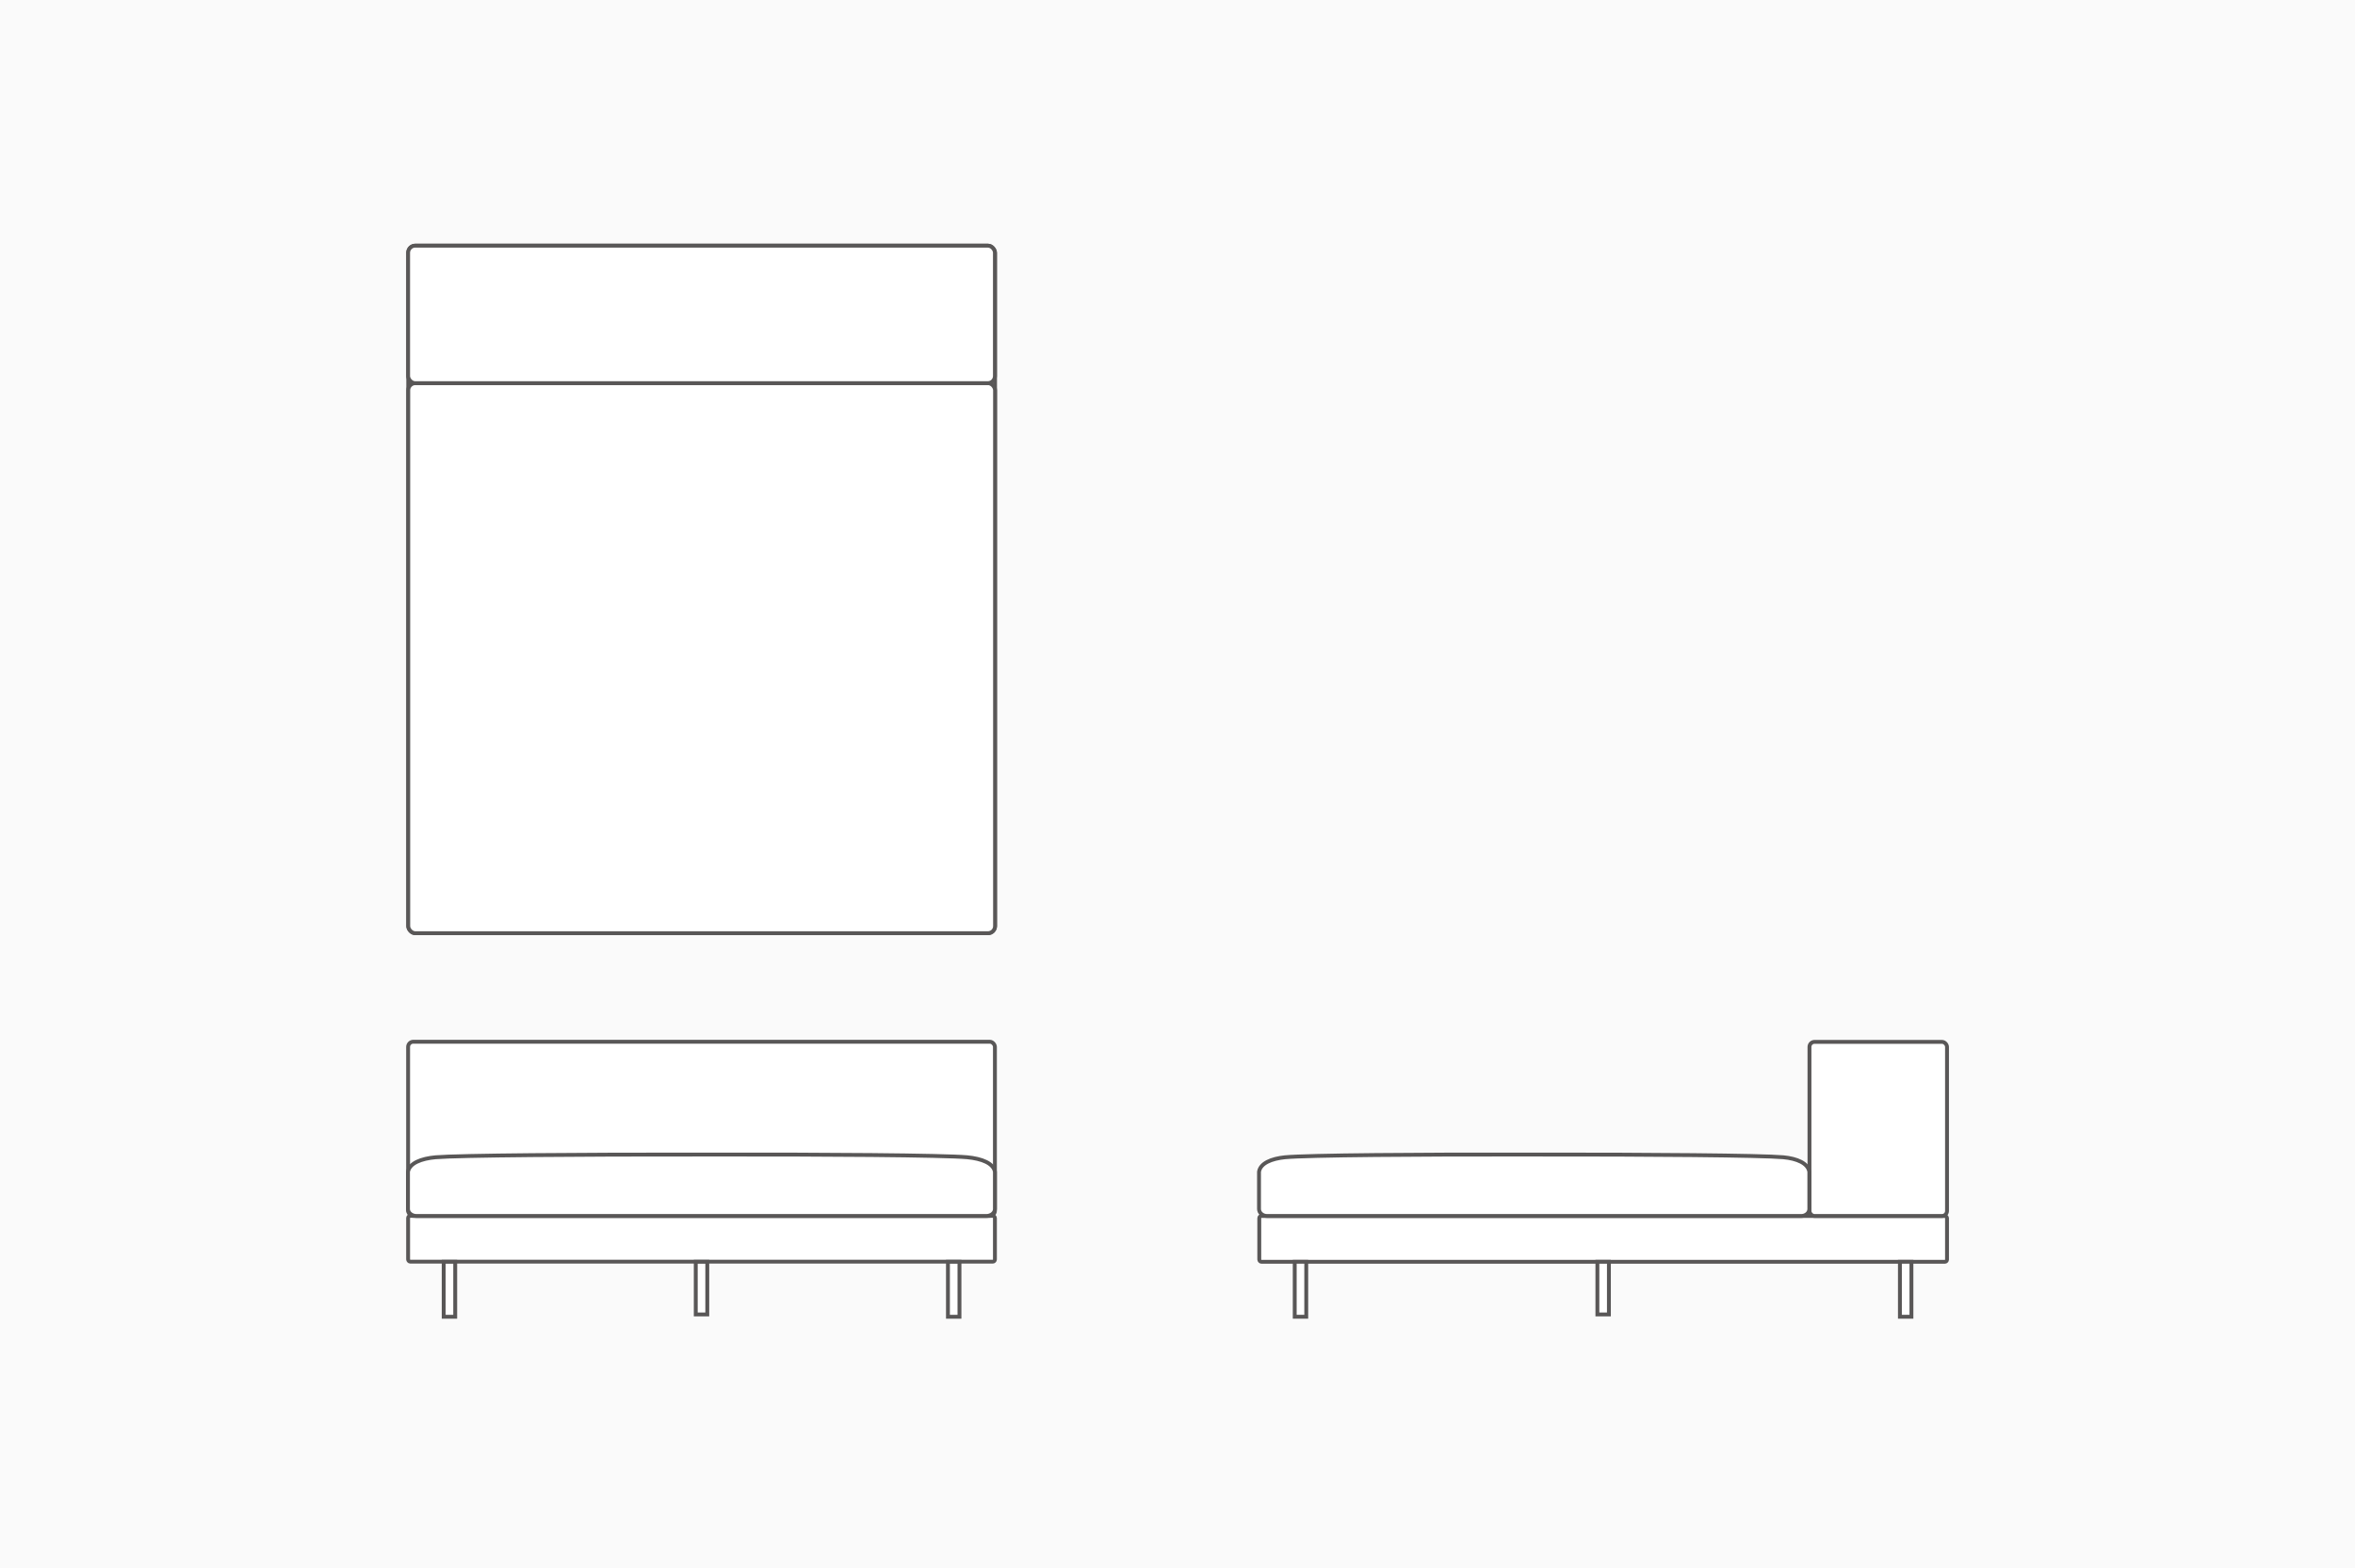 <?xml version="1.0" encoding="UTF-8"?>
<svg id="_レイヤー_2" data-name="レイヤー 2" xmlns="http://www.w3.org/2000/svg" viewBox="0 0 182 121.24">
  <defs>
    <style>
      .cls-1 {
        fill: #fff;
        stroke: #595757;
        stroke-miterlimit: 10;
        stroke-width: .3px;
      }

      .cls-2 {
        fill: #fafafa;
      }
    </style>
  </defs>
  <g id="design">
    <g>
      <rect class="cls-2" width="182" height="121.24"/>
      <g>
        <g>
          <rect class="cls-1" x="97.31" y="93.99" width="53.15" height="3.54" rx=".17" ry=".17" transform="translate(247.78 191.53) rotate(-180)"/>
          <rect class="cls-1" x="139.83" y="80.53" width="10.63" height="13.46" rx=".39" ry=".39" transform="translate(290.3 174.53) rotate(-180)"/>
          <rect class="cls-1" x="146.83" y="97.54" width=".89" height="4.25" transform="translate(294.55 199.33) rotate(-180)"/>
          <rect class="cls-1" x="100.06" y="97.54" width=".89" height="4.25" transform="translate(201.01 199.33) rotate(-180)"/>
          <path class="cls-1" d="M99.32,89.46c1.68-.16,10.49-.23,19.25-.21,8.76-.01,17.57.06,19.25.21,1.06.1,1.9.46,2.01,1.12v2.88c0,.3-.28.54-.62.54h-20.53s-.23,0-.23,0h-20.53c-.34,0-.62-.24-.62-.54v-2.88c.11-.66.95-1.01,2.01-1.12Z"/>
          <rect class="cls-1" x="123.45" y="97.54" width=".89" height="4.07"/>
        </g>
        <g>
          <rect class="cls-1" x="31.54" y="93.99" width="45.35" height="3.54" rx=".17" ry=".17"/>
          <rect class="cls-1" x="31.54" y="80.53" width="45.35" height="13.46" rx=".4" ry=".4"/>
          <rect class="cls-1" x="34.29" y="97.54" width=".89" height="4.25"/>
          <rect class="cls-1" x="73.26" y="97.54" width=".89" height="4.25"/>
          <path class="cls-1" d="M74.75,89.46c-1.79-.16-11.19-.23-20.54-.21-9.34-.01-18.74.06-20.54.21-1.13.1-2.02.46-2.14,1.12v2.88c0,.3.3.54.66.54h21.9s.24,0,.24,0h21.9c.36,0,.66-.24.66-.54v-2.88c-.12-.66-1.01-1.01-2.14-1.12Z"/>
          <rect class="cls-1" x="53.77" y="97.54" width=".89" height="4.07"/>
        </g>
        <g>
          <g>
            <rect class="cls-1" x="31.55" y="18.99" width="45.35" height="53.15" rx=".55" ry=".55" transform="translate(108.45 91.13) rotate(180)"/>
            <rect class="cls-1" x="31.55" y="29.62" width="45.35" height="42.52" rx=".55" ry=".55" transform="translate(108.45 101.76) rotate(180)"/>
          </g>
          <rect class="cls-1" x="31.54" y="18.99" width="45.35" height="10.63" rx=".55" ry=".55" transform="translate(108.43 48.61) rotate(180)"/>
        </g>
      </g>
    </g>
  </g>
</svg>